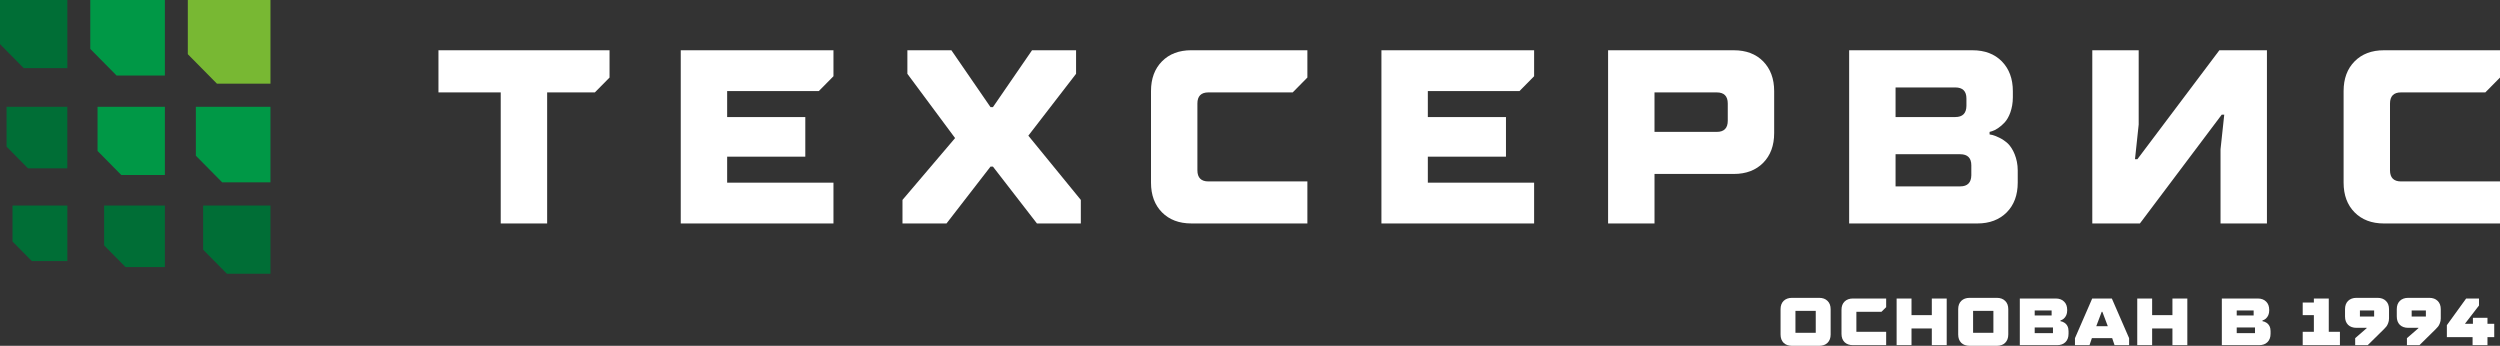 <?xml version="1.0" encoding="UTF-8"?> <svg xmlns="http://www.w3.org/2000/svg" width="347" height="48" viewBox="0 0 347 48" fill="none"><rect x="0" y="0" width="347" height="48" fill="#333333" stroke="none"/><path d="M247.142 46.428V42.913C247.142 42.425 247.283 42.043 247.564 41.765C247.852 41.482 248.244 41.34 248.738 41.34H252.496C252.991 41.34 253.379 41.482 253.661 41.765C253.949 42.043 254.093 42.425 254.093 42.913V46.428C254.093 46.915 253.949 47.3 253.661 47.584C253.379 47.862 252.991 48.001 252.496 48.001H248.738C248.244 48.001 247.852 47.862 247.564 47.584C247.283 47.3 247.142 46.915 247.142 46.428ZM249.208 46.197H252.026V43.144H249.208V46.197Z" fill="white"></path><path d="M255.599 46.335V43.005C255.599 42.518 255.74 42.135 256.022 41.858C256.31 41.574 256.701 41.432 257.196 41.432H261.799V42.635L261.141 43.282H257.666V46.058H261.799V47.908H257.196C256.701 47.908 256.31 47.769 256.022 47.492C255.74 47.208 255.599 46.822 255.599 46.335Z" fill="white"></path><path d="M263.251 47.908V41.432H265.318V43.745H268.136V41.432H270.203V47.908H268.136V45.595H265.318V47.908H263.251Z" fill="white"></path><path d="M271.798 46.428V42.913C271.798 42.425 271.939 42.043 272.221 41.765C272.509 41.482 272.9 41.34 273.395 41.34H277.153C277.647 41.34 278.036 41.482 278.317 41.765C278.605 42.043 278.749 42.425 278.749 42.913V46.428C278.749 46.915 278.605 47.3 278.317 47.584C278.036 47.862 277.647 48.001 277.153 48.001H273.395C272.9 48.001 272.509 47.862 272.221 47.584C271.939 47.3 271.798 46.915 271.798 46.428ZM273.865 46.197H276.683V43.144H273.865V46.197Z" fill="white"></path><path d="M280.35 47.908V41.432H285.328C285.823 41.432 286.211 41.574 286.493 41.858C286.781 42.135 286.925 42.518 286.925 43.005V43.097C286.925 43.566 286.769 43.942 286.455 44.226C286.318 44.343 286.161 44.43 285.986 44.485V44.578C286.199 44.615 286.387 44.689 286.549 44.8C286.925 45.053 287.113 45.441 287.113 45.965V46.335C287.113 46.822 286.969 47.208 286.681 47.492C286.399 47.769 286.011 47.908 285.516 47.908H280.35ZM282.416 46.243H284.952V45.456H282.416V46.243ZM282.416 43.791H284.765V43.097H282.416V43.791Z" fill="white"></path><path d="M288.005 47.908V46.937L290.4 41.432H293.124L295.52 46.937V47.908H293.5L293.171 46.937H290.353L290.025 47.908H288.005ZM290.964 45.272H292.561L291.809 43.282H291.715L290.964 45.272Z" fill="white"></path><path d="M296.65 47.908V41.432H298.716V43.745H301.534V41.432H303.601V47.908H301.534V45.595H298.716V47.908H296.65Z" fill="white"></path><path d="M308.391 47.908V41.432H313.369C313.864 41.432 314.252 41.574 314.534 41.858C314.822 42.135 314.966 42.518 314.966 43.005V43.097C314.966 43.566 314.81 43.942 314.497 44.226C314.359 44.343 314.202 44.43 314.027 44.485V44.578C314.24 44.615 314.428 44.689 314.591 44.8C314.966 45.053 315.154 45.441 315.154 45.965V46.335C315.154 46.822 315.01 47.208 314.722 47.492C314.44 47.769 314.052 47.908 313.557 47.908H308.391ZM310.457 46.243H312.994V45.456H310.457V46.243ZM310.457 43.791H312.806V43.097H310.457V43.791Z" fill="white"></path><path d="M319.616 47.908V46.058H321.166V43.745H319.616V41.987H321.166V41.432H323.233V46.058H324.783V47.908H319.616Z" fill="white"></path><path d="M327.557 43.93H329.53V43.097H327.557V43.93ZM326.899 47.908V46.937L328.496 45.549V45.503H327.087C326.592 45.503 326.201 45.364 325.913 45.086C325.631 44.803 325.49 44.417 325.49 43.93V42.913C325.49 42.425 325.631 42.043 325.913 41.765C326.201 41.482 326.592 41.34 327.087 41.34H329.999C330.494 41.34 330.882 41.482 331.164 41.765C331.452 42.043 331.596 42.425 331.596 42.913V44.208C331.596 44.436 331.555 44.652 331.474 44.855C331.399 45.053 331.317 45.207 331.23 45.318C331.142 45.429 331.029 45.552 330.892 45.688L328.637 47.908H326.899Z" fill="white"></path><path d="M334.739 43.93H336.712V43.097H334.739V43.93ZM334.082 47.908V46.937L335.679 45.549V45.503H334.27C333.775 45.503 333.383 45.364 333.095 45.086C332.814 44.803 332.673 44.417 332.673 43.93V42.913C332.673 42.425 332.814 42.043 333.095 41.765C333.383 41.482 333.775 41.34 334.27 41.34H337.182C337.676 41.34 338.064 41.482 338.346 41.765C338.634 42.043 338.778 42.425 338.778 42.913V44.208C338.778 44.436 338.738 44.652 338.656 44.855C338.581 45.053 338.5 45.207 338.412 45.318C338.324 45.429 338.212 45.552 338.074 45.688L335.819 47.908H334.082Z" fill="white"></path><path d="M339.625 46.798V45.133L342.302 41.432H344.086V42.404L342.161 44.901V44.948H343.241V44.115H345.261V44.948H346.2V46.798H345.261V47.908H343.194V46.798H339.625Z" fill="white"></path><path fill-rule="evenodd" clip-rule="evenodd" d="M9.347 9.46H3.297L0 6.124V0H9.347V9.46Z" fill="#006E36"></path><path fill-rule="evenodd" clip-rule="evenodd" d="M9.345 23.362H3.882L0.911 20.353V14.824H9.345V23.362Z" fill="#006E36"></path><path fill-rule="evenodd" clip-rule="evenodd" d="M9.347 28.531V36.237H4.416L1.736 33.521V28.531H9.347Z" fill="#006E36"></path><path fill-rule="evenodd" clip-rule="evenodd" d="M22.886 10.485H16.183L12.532 6.79V0.004H22.886V10.485Z" fill="#009846"></path><path fill-rule="evenodd" clip-rule="evenodd" d="M22.886 24.288H16.833L13.54 20.952V14.828H22.886V24.288Z" fill="#009846"></path><path fill-rule="evenodd" clip-rule="evenodd" d="M22.886 37.069H17.422L14.451 34.06V28.531H22.886V37.069Z" fill="#006E36"></path><path fill-rule="evenodd" clip-rule="evenodd" d="M37.541 11.616H30.113L26.069 7.522V0H37.541V11.616Z" fill="#78B833"></path><path fill-rule="evenodd" clip-rule="evenodd" d="M37.539 25.309H30.837L27.186 21.613V14.828H37.539V25.309Z" fill="#009846"></path><path fill-rule="evenodd" clip-rule="evenodd" d="M37.541 37.992H31.491L28.195 34.656V28.531H37.541V37.992Z" fill="#006E36"></path><path fill-rule="evenodd" clip-rule="evenodd" d="M60.858 12.827H69.501V31.018H75.944V12.827H82.566L84.604 10.765V6.977H60.858V12.827Z" fill="white"></path><path fill-rule="evenodd" clip-rule="evenodd" d="M94.488 31.018H115.685V25.352H100.929V21.747H111.776V16.248H100.929V12.644H113.647L115.685 10.582V6.977H94.488V31.018Z" fill="white"></path><path fill-rule="evenodd" clip-rule="evenodd" d="M149.358 10.245V6.977H143.246L137.817 14.874H137.485L132.053 6.977H125.944V10.245L132.566 19.165L125.265 27.748V31.018H131.373L137.485 23.122H137.817L143.928 31.018H150.019V27.748L142.733 18.831L149.358 10.245Z" fill="white"></path><path fill-rule="evenodd" clip-rule="evenodd" d="M161.281 8.517C160.273 9.538 159.759 10.912 159.759 12.64V25.348C159.759 27.075 160.273 28.45 161.281 29.471C162.291 30.494 163.65 31.014 165.354 31.014H181.465V25.182H167.721C166.713 25.182 166.199 24.662 166.199 23.638V14.366C166.199 13.344 166.713 12.826 167.721 12.826H179.428L181.465 10.762V6.973H165.354C163.649 6.973 162.291 7.493 161.281 8.516V8.517Z" fill="white"></path><path fill-rule="evenodd" clip-rule="evenodd" d="M191.742 31.018H212.935V25.352H198.183V21.747H209.029V16.248H198.183V12.644H210.9L212.935 10.582V6.977H191.742V31.018Z" fill="white"></path><path fill-rule="evenodd" clip-rule="evenodd" d="M239.814 16.766C239.814 17.789 239.3 18.306 238.289 18.306H229.645V12.826H238.289C239.3 12.826 239.814 13.346 239.814 14.367V16.765V16.766ZM240.658 6.977H223.203V31.015H229.646V24.144H240.658C242.364 24.144 243.719 23.622 244.73 22.601C245.74 21.578 246.254 20.203 246.254 18.476V12.64C246.254 10.93 245.74 9.555 244.73 8.517C243.719 7.494 242.363 6.977 240.658 6.977Z" fill="white"></path><path fill-rule="evenodd" clip-rule="evenodd" d="M273.62 24.326C273.604 25.349 273.089 25.869 272.08 25.869H263.104V21.407H272.08C273.106 21.407 273.62 21.93 273.62 22.951V24.325V24.326ZM263.104 12.138H271.398C272.427 12.138 272.941 12.658 272.941 13.679V14.702C272.925 15.725 272.413 16.245 271.398 16.245H263.104V12.137V12.138ZM277.51 19.114C276.601 18.677 276.369 18.709 276.154 18.659V18.308L276.502 18.207C276.949 18.074 277.643 17.654 278.256 16.985C278.853 16.328 279.384 15.072 279.384 13.513V12.643C279.384 10.93 278.868 9.556 277.857 8.518C276.849 7.494 275.491 6.977 273.787 6.977H256.662V31.016H274.465C276.155 31.016 277.511 30.498 278.537 29.473C279.548 28.451 280.061 27.077 280.061 25.349V23.639C280.061 21.98 279.384 20.605 278.705 19.934C278.355 19.615 277.96 19.331 277.511 19.114H277.51Z" fill="white"></path><path fill-rule="evenodd" clip-rule="evenodd" d="M296.669 22.099H296.337L296.85 17.287V6.977H290.41V31.018H297.017L308.376 15.915H308.726L308.21 20.723V31.018H314.651V6.977H308.047L296.669 22.099Z" fill="white"></path><path fill-rule="evenodd" clip-rule="evenodd" d="M333.256 12.827H344.963L347 10.765V6.977H330.887C329.181 6.977 327.826 7.496 326.816 8.52C325.805 9.54 325.292 10.915 325.292 12.642V25.351C325.292 27.078 325.805 28.453 326.816 29.474C327.826 30.497 329.182 31.017 330.887 31.017H347V25.182H333.256C332.246 25.182 331.732 24.662 331.732 23.641V14.369C331.732 13.346 332.246 12.826 333.256 12.826V12.827Z" fill="white"></path></svg> 